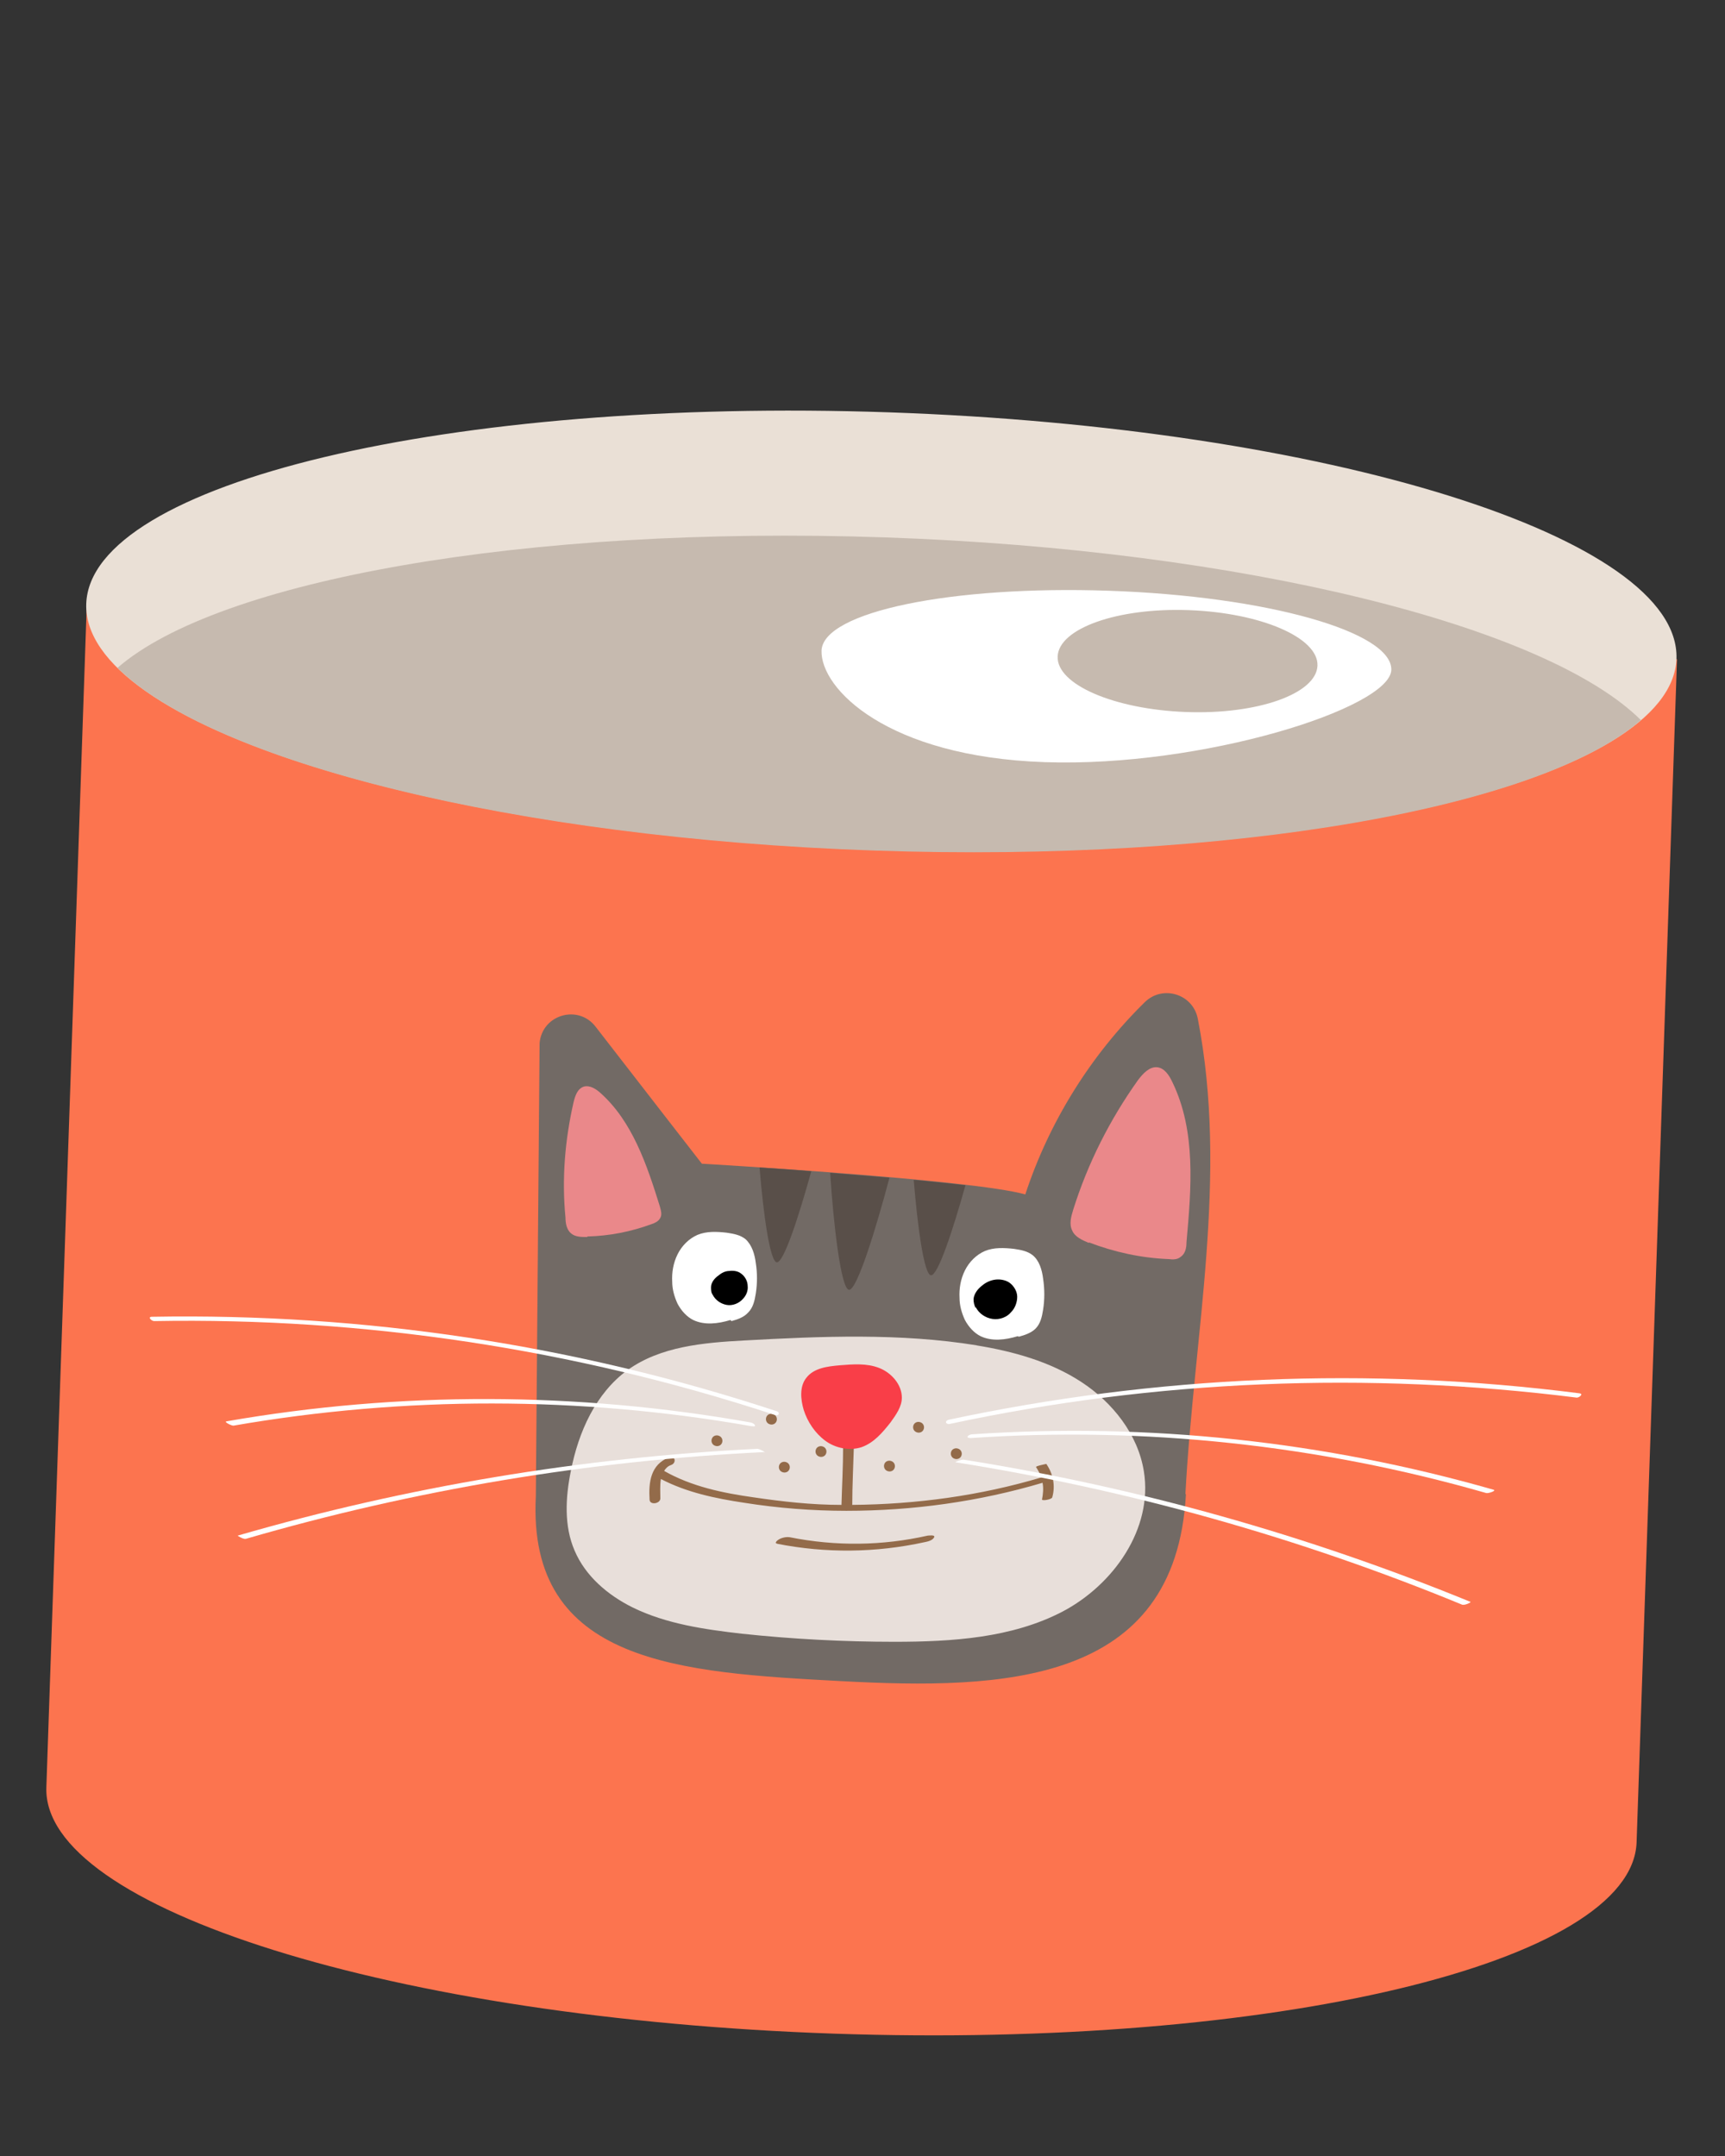 <svg xmlns="http://www.w3.org/2000/svg" viewBox="0 0 32 40"><rect x="0" y="0" width="32" height="40" fill="#333333" stroke="none"/><g><g id="Layer_1"><g><path d="M1.61,11.21l-.75,21.95c-.08,2.24,6.46,4.29,14.61,4.57,8.14.28,14.81-1.31,14.89-3.55l.75-21.95L1.61,11.21Z" style="fill: #fc744f;"></path><path d="M31.1,12.22c-.08,2.24-6.74,3.83-14.89,3.55-8.14-.28-14.69-2.32-14.61-4.57.08-2.24,6.74-3.83,14.89-3.55,8.14.28,14.68,2.32,14.61,4.57Z" style="fill: #eae0d6;"></path><path d="M16.41,9.97c-6.69-.23-12.37.8-14.23,2.42,1.75,1.74,7.35,3.16,14.03,3.39,6.69.23,12.37-.8,14.23-2.42-1.75-1.74-7.35-3.16-14.03-3.39Z" style="fill: #c6baaf;"></path><path d="M20.57,10.96c-2.92-.1-5.3.39-5.33,1.11-.02.71,1.22,1.97,4.14,2.07,2.92.1,6.4-1,6.43-1.71.02-.71-2.32-1.37-5.24-1.47ZM22,13.21c-1.33-.05-2.4-.51-2.38-1.03.02-.52,1.11-.91,2.44-.86,1.33.05,2.4.51,2.38,1.03-.02.52-1.11.91-2.44.86Z" style="fill: #fff;"></path><g><path d="M21.99,27.72c.16-2.98.8-5.9.23-8.82-.09-.46-.65-.63-.98-.31-1.01.99-1.78,2.23-2.22,3.57-.99-.28-6-.57-6-.57,0,0-1.08-1.39-1.97-2.54-.32-.42-.99-.23-1.04.3l-.07,8.41c-.16,3.11,2.68,3.27,5.67,3.43,2.99.16,6.2.07,6.39-3.47Z" style="fill: #726a65;"></path><path d="M18.12,24.96c-1.42-.23-2.88-.17-4.32-.09-.75.04-1.55.11-2.16.55-.59.43-.91,1.15-1.05,1.87-.1.49-.13,1.02.07,1.48.2.47.61.82,1.07,1.05.63.31,1.34.41,2.03.49.94.1,1.89.15,2.83.15,1.07,0,2.18-.07,3.12-.56.95-.5,1.68-1.54,1.51-2.6-.11-.69-.58-1.28-1.16-1.66-.58-.38-1.27-.57-1.95-.68Z" style="fill: #e8dfda;"></path><path d="M20.2,23.06c-.12-.05-.26-.11-.31-.23-.06-.12-.02-.26.02-.39.27-.86.68-1.67,1.2-2.4.09-.12.21-.25.35-.24.14.01.23.15.29.28.44.91.35,1.96.26,2.97,0,.1-.02.21-.11.27-.06.05-.14.05-.22.04-.51-.02-1.01-.13-1.48-.31Z" style="fill: #ea888a;"></path><path d="M10.89,22.95c-.11,0-.22,0-.3-.07-.08-.07-.1-.19-.1-.29-.07-.72-.01-1.44.15-2.14.03-.12.07-.25.19-.29.11-.03.22.04.3.11.6.53.87,1.34,1.11,2.11.02.08.05.16,0,.23-.03.05-.09.08-.15.1-.38.14-.78.22-1.19.23Z" style="fill: #ea888a;"></path><g><path d="M18.9,24.8c.11-.03.23-.07.31-.15.09-.09.12-.22.14-.35.03-.19.03-.38,0-.58-.02-.16-.07-.33-.19-.43-.1-.08-.22-.1-.35-.12-.18-.02-.37-.03-.54.04-.16.07-.29.2-.37.36-.08.16-.11.34-.1.51,0,.14.04.28.1.41.07.13.17.24.29.3.21.1.46.07.69,0Z" style="fill: #fff;"></path><path d="M18.1,24.25c.06.12.18.2.31.22.13.02.27-.03.35-.13.07-.07.11-.18.11-.28,0-.1-.06-.2-.14-.26-.07-.05-.17-.07-.26-.06-.09.01-.18.05-.25.11-.08.06-.15.15-.16.25,0,.06.01.11.04.17Z"></path><path d="M13.57,24.51c.11-.03.23-.07.31-.16.09-.09.12-.22.14-.35.03-.19.03-.38,0-.57-.02-.16-.07-.33-.19-.44-.1-.08-.22-.1-.35-.12-.18-.02-.37-.03-.54.04-.16.07-.29.2-.37.36-.08.16-.11.34-.1.51,0,.14.04.28.1.41.07.13.17.24.29.3.21.1.46.07.69,0Z" style="fill: #fff;"></path><path d="M13.22,24.02c.05.1.15.17.26.19.11.02.23-.03.3-.11.06-.06.1-.15.09-.24,0-.09-.05-.18-.12-.23-.06-.05-.15-.06-.22-.05-.08,0-.15.04-.21.09-.07.05-.13.13-.13.21,0,.05,0,.1.03.14Z"></path></g><path d="M19.41,27.16s-.21.04-.19.06c.04.06.07.12.1.19-1.14.34-2.32.5-3.51.51,0-.36.02-.73.03-1.09,0-.1-.19-.07-.2.02,0,.36-.02.71-.03,1.07-.55,0-1.09-.06-1.63-.14-.57-.08-1.15-.2-1.66-.49.03-.05.07-.09.13-.11.11-.04.07-.19-.04-.14-.34.13-.38.46-.36.78,0,.11.2.08.2-.02,0-.1-.01-.24.01-.36.48.25,1.01.36,1.54.44.63.1,1.27.15,1.9.15,1.23,0,2.46-.17,3.64-.52.02.1.01.21-.01.31,0,.03.18,0,.19-.04.06-.21.02-.43-.11-.62Z" style="fill: #936b4a;"></path><path d="M14.41,28.64c.91.18,1.84.17,2.75-.03.05-.01.14-.03.17-.09.02-.05-.1-.03-.12-.03-.84.19-1.71.2-2.56.03-.07-.01-.15.01-.2.04-.02.01-.1.07-.03.08h0Z" style="fill: #936b4a;"></path><path d="M14.91,26.16c.07.22.21.43.4.57.19.14.45.19.67.12.23-.08.39-.27.54-.46.1-.14.21-.29.21-.46,0-.24-.19-.46-.42-.55-.23-.09-.48-.07-.73-.05-.23.02-.48.05-.62.23-.13.16-.11.4-.05.6Z" style="fill: #f93e48;"></path><g><path d="M15.23,27.03c.13,0,.14-.19,0-.2-.13,0-.14.19,0,.2h0Z" style="fill: #936b4a;"></path><path d="M13.3,26.83c.13,0,.14-.19,0-.2-.13,0-.14.19,0,.2h0Z" style="fill: #936b4a;"></path><path d="M14.55,27.32c.13,0,.14-.19,0-.2-.13,0-.14.19,0,.2h0Z" style="fill: #936b4a;"></path><path d="M14.31,26.43c.13,0,.14-.19,0-.2-.13,0-.14.19,0,.2h0Z" style="fill: #936b4a;"></path><path d="M17.04,26.58c.13,0,.14-.19,0-.2-.13,0-.14.19,0,.2h0Z" style="fill: #936b4a;"></path><path d="M16.5,27.3c.13,0,.14-.19,0-.2-.13,0-.14.19,0,.2h0Z" style="fill: #936b4a;"></path><path d="M17.74,27.07c.13,0,.14-.19,0-.2-.13,0-.14.19,0,.2h0Z" style="fill: #936b4a;"></path></g><g><path d="M14.09,21.66c.07.85.19,1.74.32,1.76.13.01.41-.86.64-1.69-.35-.03-.67-.05-.96-.07Z" style="fill: #594f49;"></path><path d="M16.95,21.89c.07.85.19,1.76.32,1.77.13.01.41-.85.64-1.67-.29-.03-.62-.07-.96-.1Z" style="fill: #594f49;"></path><path d="M16.5,21.85c-.37-.03-.74-.06-1.1-.09.06.94.2,2.16.35,2.17.15.01.51-1.17.75-2.08Z" style="fill: #594f49;"></path></g><g><path d="M17.61,26.42c3.82-.82,7.76-.98,11.64-.49.05,0,.13-.07.05-.08-3.9-.5-7.86-.33-11.7.49-.08.02-.06.09.02.08h0Z" style="fill: #fff;"></path><path d="M18.01,26.68c3.22-.22,6.46.13,9.56,1.02.04.01.19-.04.14-.06-3.14-.9-6.41-1.25-9.67-1.03-.07,0-.15.07-.03.07h0Z" style="fill: #fff;"></path><path d="M17.73,27.13c3.22.51,6.38,1.4,9.39,2.64.05.02.17-.04.16-.05-3.03-1.24-6.19-2.13-9.41-2.64-.04,0-.18.05-.14.05h0Z" style="fill: #fff;"></path><path d="M14.37,26.25c-3.71-1.22-7.61-1.81-11.51-1.74-.05,0-.13-.08-.04-.08,3.93-.07,7.85.52,11.58,1.75.08.02.05.1-.02.07h0Z" style="fill: #fff;"></path><path d="M13.94,26.46c-3.18-.56-6.44-.56-9.61-.01-.04,0-.18-.07-.13-.08,3.21-.56,6.51-.55,9.72.02.07.01.14.09.03.07h0Z" style="fill: #fff;"></path><path d="M14.18,26.94c-3.26.16-6.49.7-9.62,1.61-.05.01-.16-.06-.15-.06,3.14-.91,6.38-1.45,9.64-1.61.04,0,.17.07.13.07h0Z" style="fill: #fff;"></path></g></g></g></g></g></svg>